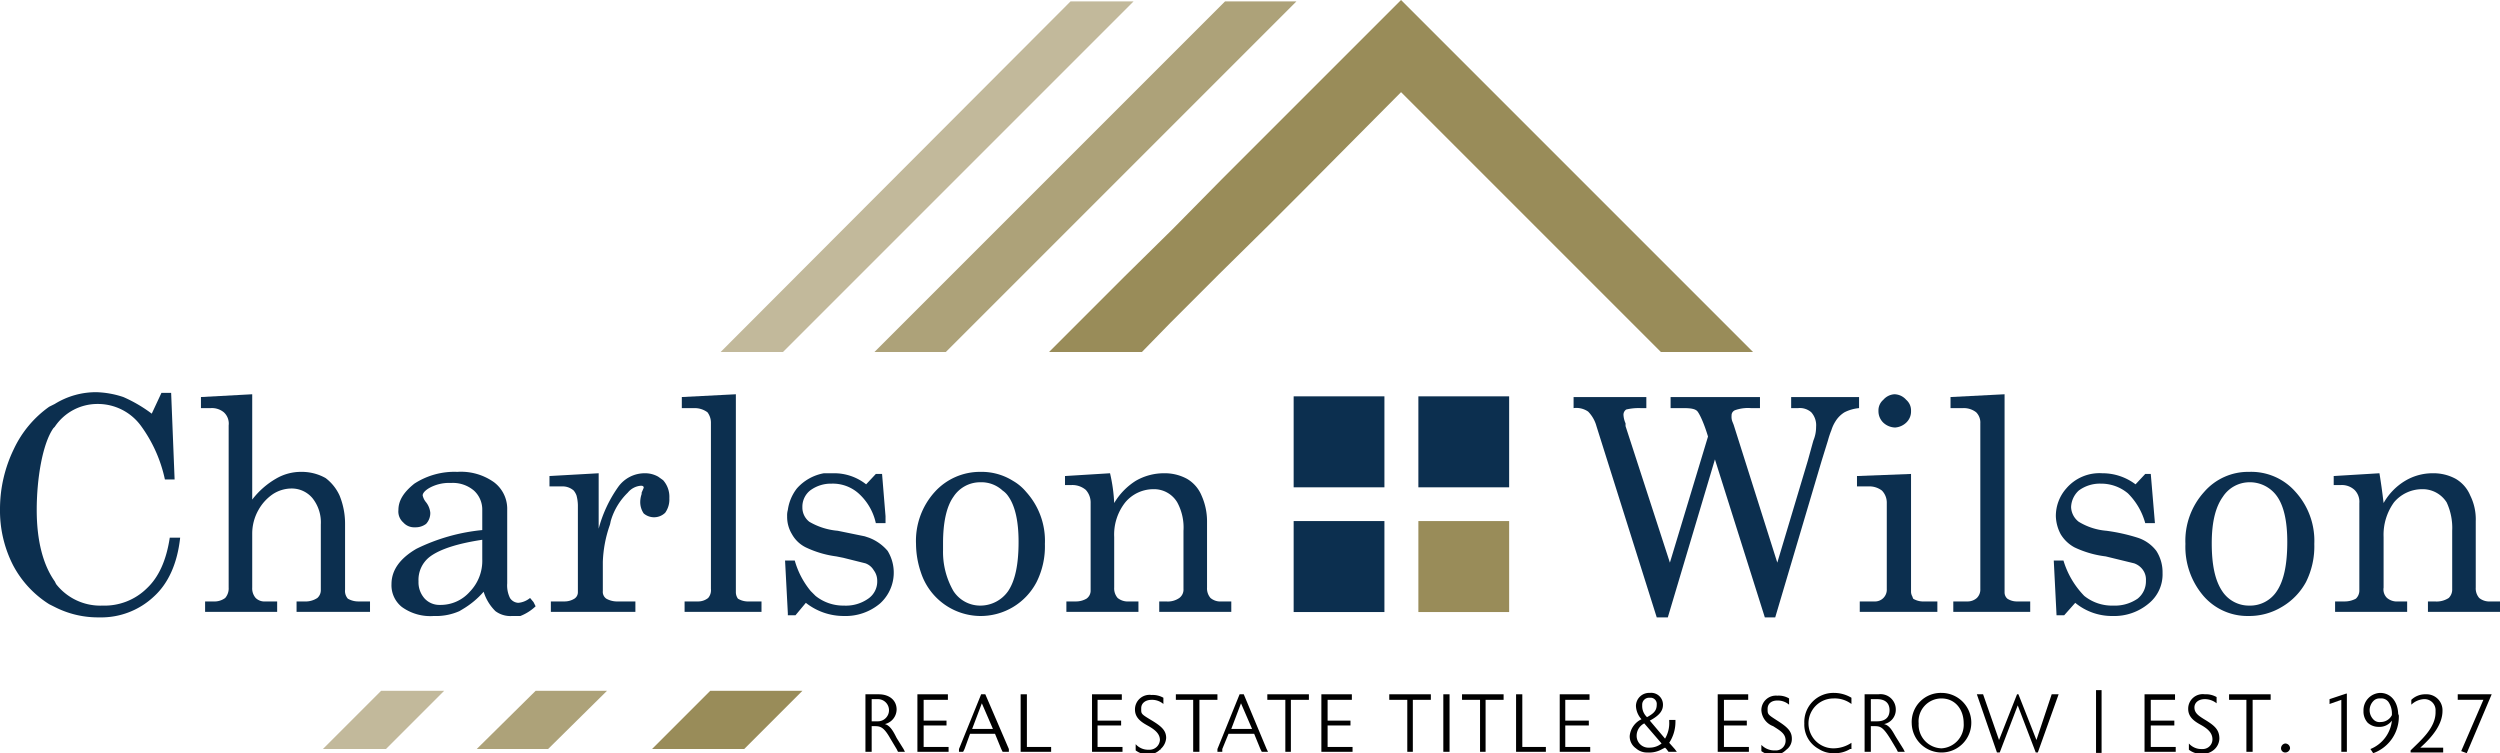 <svg id="Layer_1" data-name="Layer 1" xmlns="http://www.w3.org/2000/svg" viewBox="0 0 360.8 108.7"><defs><style>.cls-1{fill:#ada279;}.cls-2{fill:#c2b99b;}.cls-3{fill:#998c59;}.cls-4{fill:#0c2f4f;}</style></defs><polygon class="cls-1" points="187.1 0.2 176.8 0.2 126.2 50.8 136.5 50.8 187.1 0.2"/><polygon class="cls-1" points="77.3 99.7 68.8 108.1 79.1 108.1 87.6 99.7 77.3 99.7"/><polygon class="cls-2" points="163.6 0.2 154.5 0.2 104 50.8 113 50.8 163.6 0.2"/><polygon class="cls-2" points="64.1 99.7 55 99.7 46.6 108.1 55.7 108.1 64.1 99.7"/><polygon class="cls-3" points="168.9 46.6 175.9 39.6 183 32.6 187.9 27.7 202.2 13.3 239.7 50.8 253 50.8 202.2 0 181.2 21 176.3 25.9 169.3 33 162.3 39.9 151.4 50.8 164.8 50.8 168.9 46.6"/><polygon class="cls-3" points="94.1 108.1 107.4 108.1 115.8 99.7 102.5 99.7 94.1 108.1"/><path d="M125.8,108.5v-3.7h.5c.8,0,1.3.2,2.2,1.8l.9,1.5.2.4h1l-.2-.4-1-1.6c-.4-.8-.9-1.8-1.7-2a2.2,2.2,0,0,0,1.7-2.1c0-1.3-1-2.2-2.6-2.2h-1.9v8.3Zm0-7.6h.9a1.6,1.6,0,1,1,0,3.2h-.9Z"/><polygon points="136.9 108.5 136.9 108.1 136.9 107.8 133.3 107.8 133.3 104.7 136.6 104.7 136.6 104 133.3 104 133.3 101 136.8 101 136.8 100.2 132.4 100.2 132.4 108.1 132.4 108.5 136.9 108.5"/><path d="M139,108.5l.2-.4.8-2.2h3.6l.9,2.2.2.4h.9v-.4l-3.4-7.9h-.6l-3.2,7.9v.4Zm2.7-7,1.6,3.7h-3Z"/><polygon points="151.7 108.5 151.7 108.1 151.7 107.8 148.2 107.8 148.2 100.2 147.3 100.2 147.3 108.1 147.3 108.5 151.7 108.5"/><polygon points="162 108.5 162 108.1 162 107.8 158.4 107.8 158.4 104.7 161.8 104.7 161.8 104 158.4 104 158.4 101 161.9 101 161.9 100.2 157.6 100.2 157.6 108.1 157.6 108.5 162 108.5"/><path d="M167.4,108.2c.1,0,.1,0,.1-.1a2.3,2.3,0,0,0,.8-1.6h0c0-1.1-.7-1.7-2.2-2.6s-1.4-.9-1.4-1.7h0c0-.7.6-1.2,1.5-1.2a2.5,2.5,0,0,1,1.7.6v-.9a3.1,3.1,0,0,0-1.7-.4,2.1,2.1,0,0,0-2.4,2.1c0,1.2.9,1.8,1.8,2.3s1.8,1.1,1.8,2.1h0a1.5,1.5,0,0,1-1.6,1.4,2.4,2.4,0,0,1-1.9-.8v.9h0a3.1,3.1,0,0,0,1.9.6A2.5,2.5,0,0,0,167.4,108.2Z"/><polygon points="173.1 108.5 173.1 108.1 173.1 101 175.7 101 175.7 100.2 169.7 100.2 169.7 101 172.2 101 172.2 108.1 172.2 108.5 173.1 108.5"/><path d="M176.4,108.5v-.4l.9-2.2H181l.9,2.2.2.4h.9l-.2-.4-3.3-7.9h-.6l-3.2,7.9v.4Zm2.7-7,1.6,3.7h-3Z"/><polygon points="186.3 108.5 186.3 108.1 186.3 101 188.9 101 188.9 100.2 182.9 100.2 182.9 101 185.5 101 185.5 108.1 185.5 108.5 186.3 108.5"/><polygon points="195.2 108.5 195.2 108.1 195.2 107.8 191.6 107.8 191.6 104.7 194.9 104.7 194.9 104 191.6 104 191.6 101 195.1 101 195.1 100.2 190.7 100.2 190.7 108.1 190.7 108.5 195.2 108.5"/><polygon points="203.9 108.5 203.9 108.1 203.9 101 206.5 101 206.5 100.2 200.5 100.2 200.5 101 203.1 101 203.1 108.1 203.1 108.5 203.9 108.5"/><polygon points="209.2 108.5 209.2 108.1 209.2 100.2 208.3 100.2 208.3 108.1 208.3 108.5 209.2 108.5"/><polygon points="214.4 108.5 214.4 108.1 214.4 101 217 101 217 100.2 211 100.2 211 101 213.6 101 213.6 108.1 213.6 108.5 214.4 108.5"/><polygon points="223.1 108.5 223.1 108.1 223.1 107.8 219.7 107.8 219.7 100.2 218.8 100.2 218.8 108.1 218.8 108.5 223.1 108.5"/><polygon points="229.5 108.5 229.5 108.1 229.5 107.8 225.9 107.8 225.9 104.7 229.3 104.7 229.3 104 225.9 104 225.9 101 229.4 101 229.4 100.2 225.1 100.2 225.1 108.1 225.1 108.5 229.5 108.5"/><path d="M239.9,108.1l.4-.2.2.2.3.4H242l-.3-.4-.8-.9a5.5,5.5,0,0,0,.9-3v-.3h-.9v.2a4.4,4.4,0,0,1-.6,2.5l-2.2-2.6c1.5-.8,1.9-1.5,1.9-2.3h0a1.7,1.7,0,0,0-1.9-1.7,1.9,1.9,0,0,0-2,1.9h0a3,3,0,0,0,.8,1.9,3,3,0,0,0-1.7,2.4,2.1,2.1,0,0,0,.9,1.8,2.4,2.4,0,0,0,1.7.6A3.7,3.7,0,0,0,239.9,108.1Zm-2.9-6.4a1,1,0,0,1,1.1-1,.9.9,0,0,1,1,1c0,.9-.5,1.3-1.4,1.8h0a2.2,2.2,0,0,1-.7-1.6Zm-.8,4.5a2,2,0,0,1,1.1-1.8l2.5,2.9a2.8,2.8,0,0,1-1.8.6,1.7,1.7,0,0,1-1.8-1.7Z"/><polygon points="252.4 108.5 252.4 108.1 252.4 107.8 248.8 107.8 248.8 104.7 252.1 104.7 252.1 104 248.8 104 248.8 101 252.3 101 252.3 100.2 247.9 100.2 247.9 108.1 247.9 108.5 252.4 108.5"/><path d="M257.8,108.2h0a1.9,1.9,0,0,0,.8-1.6h0c0-1.1-.7-1.7-2.1-2.6s-1.4-.9-1.4-1.7h0c0-.7.5-1.2,1.4-1.2a2.5,2.5,0,0,1,1.7.6v-.9a2.9,2.9,0,0,0-1.7-.4,2.1,2.1,0,0,0-2.3,2.1,2.6,2.6,0,0,0,1.7,2.3c1.1.7,1.8,1.1,1.8,2.1h0a1.4,1.4,0,0,1-1.5,1.4,2.6,2.6,0,0,1-2-.8v.9h0a3.2,3.2,0,0,0,2,.6A2.8,2.8,0,0,0,257.8,108.2Z"/><path d="M267,108.1h.2v-.9a4.7,4.7,0,0,1-2.6.8,3.6,3.6,0,0,1,0-7.2,4,4,0,0,1,2.6.8v-.9a4.9,4.9,0,0,0-2.5-.7,4.2,4.2,0,0,0-4.3,4.4,4,4,0,0,0,2.1,3.7,3.8,3.8,0,0,0,2.2.6A4.1,4.1,0,0,0,267,108.1Z"/><path d="M270,108.5v-3.7h.6c.8,0,1.2.2,2.2,1.8l.9,1.5.2.4h1l-.2-.4-1-1.6c-.5-.8-.9-1.8-1.8-2a2.1,2.1,0,0,0,1.7-2.1,2.2,2.2,0,0,0-2.5-2.2h-2v8.3Zm0-7.6h.9c1.2,0,1.8.6,1.8,1.6s-.6,1.6-1.8,1.6H270Z"/><path d="M280.2,100a4.2,4.2,0,0,0-4.3,4.4,4.3,4.3,0,1,0,4.3-4.4Zm0,8a3.4,3.4,0,0,1-3.3-3.6,3.3,3.3,0,0,1,3.3-3.6c1.9,0,3.2,1.5,3.2,3.6A3.4,3.4,0,0,1,280.2,108Z"/><polygon points="293.9 106.8 291.3 100.2 291.1 100.2 288.5 106.8 286.2 100.2 285.3 100.2 288.2 108.6 288.6 108.6 291.2 101.8 293.8 108.6 294.1 108.6 297.1 100.2 296.1 100.2 293.9 106.8"/><rect x="302.5" y="99.6" width="0.8" height="9.06"/><polygon points="310.4 104.7 313.8 104.7 313.8 104 310.4 104 310.4 101 313.9 101 313.9 100.2 309.5 100.2 309.5 108.5 314 108.5 314 107.8 310.4 107.8 310.4 104.7"/><path d="M318.1,103.8c-.8-.5-1.4-.9-1.4-1.7h0c0-.7.6-1.2,1.5-1.2a2.7,2.7,0,0,1,1.7.6v-.9a3.1,3.1,0,0,0-1.7-.4,2.1,2.1,0,0,0-2.4,2.1c0,1.2.9,1.8,1.8,2.3s1.7,1.1,1.7,2.1h0a1.4,1.4,0,0,1-1.5,1.4,2.4,2.4,0,0,1-1.9-.8v.9a2.9,2.9,0,0,0,1.9.6,2.5,2.5,0,0,0,1.6-.5,2.2,2.2,0,0,0,.9-1.7h0C320.3,105.3,319.6,104.7,318.1,103.8Z"/><polygon points="321.7 101 324.2 101 324.2 108.5 325.1 108.5 325.1 101 327.7 101 327.7 100.2 321.7 100.2 321.7 101"/><path d="M329.8,107.3a.7.7,0,0,0-.6.7.6.6,0,0,0,.6.6.7.7,0,0,0,.7-.6A.7.7,0,0,0,329.8,107.3Z"/><polygon points="336.2 100.9 336.2 101.6 337.9 101 337.9 108.5 338.7 108.5 338.7 100.1 338.6 100.1 336.2 100.9"/><path d="M343.5,100a2.5,2.5,0,0,0-2.4,2.6,2.4,2.4,0,0,0,.6,1.7,2.3,2.3,0,0,0,1.6.6,2.2,2.2,0,0,0,1.9-.9,5,5,0,0,1-3.1,4.1l.4.6a5.6,5.6,0,0,0,3.7-5.4c0-.1-.1-.2-.1-.4C346,101.2,345,100,343.5,100Zm1.7,3.2a1.8,1.8,0,0,1-1.6,1h0a1.2,1.2,0,0,1-1.1-.4,1.9,1.9,0,0,1,0-2.6,1.2,1.2,0,0,1,1-.4h0a1.3,1.3,0,0,1,1.2.5,3,3,0,0,1,.5,1.8Z"/><path d="M352.5,102.6h0a2.3,2.3,0,0,0-2.4-2.4,2.9,2.9,0,0,0-2.1.8v.7a2.9,2.9,0,0,1,1.8-.8,1.6,1.6,0,0,1,1.7,1.7v.2c0,2.3-2.2,4.1-3.6,5.5v.3h4.7v-.7h-3.3C351.1,106.3,352.5,104.5,352.5,102.6Z"/><polygon points="354.7 101 358.4 101 355.2 108.4 356 108.7 359.6 100.2 354.7 100.2 354.7 101"/><path class="cls-4" d="M22.2,86.1c2.1-1.9,3.4-4.8,3.8-8.5H24.5c-.5,3.3-1.6,5.7-3.3,7.3a8.7,8.7,0,0,1-6.4,2.5,8.1,8.1,0,0,1-6.7-3.1l-.2-.4C6.2,81.5,5.3,78,5.3,73.6s.8-9.5,2.4-11.8l.2-.2a7.4,7.4,0,0,1,6.2-3.3,7.7,7.7,0,0,1,6.2,3.1,20.3,20.3,0,0,1,3.5,7.8h1.4l-.5-12.5H23.3l-1.4,3a20.4,20.4,0,0,0-4.1-2.4,13.4,13.4,0,0,0-3.9-.7,11.3,11.3,0,0,0-6,1.7l-.8.4A15.6,15.6,0,0,0,2,64.8a19.8,19.8,0,0,0-2,8.7,17.3,17.3,0,0,0,1.9,8.1,14.8,14.8,0,0,0,5.2,5.6l.8.4a13.7,13.7,0,0,0,6.4,1.5A11.1,11.1,0,0,0,22.2,86.1Z"/><path class="cls-4" d="M50.2,86.4a1.7,1.7,0,0,1-.4-1.3V75.7a10.8,10.8,0,0,0-.8-4.2A6.6,6.6,0,0,0,47,69a7,7,0,0,0-3.5-.9,7.1,7.1,0,0,0-3.7,1,11.7,11.7,0,0,0-3.4,3V56.9l-7.4.4v1.6h1.4a2.7,2.7,0,0,1,1.9.6,2.2,2.2,0,0,1,.7,1.9V84.8a2.1,2.1,0,0,1-.5,1.5,2.6,2.6,0,0,1-1.7.5H29.6v1.5H40V86.8H38.3a1.8,1.8,0,0,1-1.4-.5,2.1,2.1,0,0,1-.5-1.5V77a6.9,6.9,0,0,1,.9-3.4,6.7,6.7,0,0,1,2.1-2.3,5,5,0,0,1,2.7-.8,3.9,3.9,0,0,1,3,1.4,5.6,5.6,0,0,1,1.2,3.8v9.4a1.5,1.5,0,0,1-.5,1.2,3.1,3.1,0,0,1-1.9.5H42.8v1.5H53.4V86.8H51.7A3,3,0,0,1,50.2,86.4Z"/><path class="cls-4" d="M69.8,85.4a6.7,6.7,0,0,0,1.7,2.8,3.6,3.6,0,0,0,2.4.7h1.2a6.8,6.8,0,0,0,2.2-1.4l-.3-.6-.5-.6a3.1,3.1,0,0,1-1.7.7,1.5,1.5,0,0,1-1.2-.7,4.1,4.1,0,0,1-.4-2.1V73.3a4.8,4.8,0,0,0-1.9-3.7A8.2,8.2,0,0,0,66,68.1a10.6,10.6,0,0,0-6.2,1.7c-1.5,1.2-2.3,2.4-2.3,3.8a2.1,2.1,0,0,0,.7,1.8,2.1,2.1,0,0,0,1.7.7,2.5,2.5,0,0,0,1.6-.5,2.3,2.3,0,0,0,.6-1.6,2.9,2.9,0,0,0-.6-1.5,2.3,2.3,0,0,1-.5-1c0-.3.3-.7,1-1.1a5.9,5.9,0,0,1,3.1-.7,4.7,4.7,0,0,1,3.3,1.1,3.7,3.7,0,0,1,1.2,2.7v3a27.5,27.5,0,0,0-9.5,2.7q-3.6,2.1-3.6,5.1A4,4,0,0,0,58,87.6a7,7,0,0,0,4.6,1.3,8.4,8.4,0,0,0,3.7-.7l.5-.3A12.3,12.3,0,0,0,69.8,85.4Zm-6.3,1.9a2.9,2.9,0,0,1-2.2-.9,3.5,3.5,0,0,1-.9-2.5,4.2,4.2,0,0,1,1.7-3.6q2.2-1.6,7.5-2.4v2.8a6.4,6.4,0,0,1-1.8,4.7A5.6,5.6,0,0,1,63.5,87.3Z"/><path class="cls-4" d="M82.8,70.8a2.5,2.5,0,0,1,.4.7,5.9,5.9,0,0,1,.2,1.4V85.5a1.1,1.1,0,0,1-.5.9,2.7,2.7,0,0,1-1.5.4H79.5v1.5H91.7V86.8H89.2a3.2,3.2,0,0,1-1.7-.4,1.2,1.2,0,0,1-.5-1.1V81.1a17.8,17.8,0,0,1,1-5.3c.1-.3.1-.5.2-.8a9.3,9.3,0,0,1,2.4-3.9,2.7,2.7,0,0,1,1.9-1c.3,0,.4.1.4.3l-.3.7v.2a3.6,3.6,0,0,0-.2,1.1,2.9,2.9,0,0,0,.5,1.7A2.3,2.3,0,0,0,96,74a3.3,3.3,0,0,0,.6-2.1,3.6,3.6,0,0,0-.9-2.6l-.7-.5a3.8,3.8,0,0,0-1.9-.5,4.7,4.7,0,0,0-3.9,2,18.7,18.7,0,0,0-2.8,6v-8h0l-7.1.4v1.5h1.8A2.4,2.4,0,0,1,82.8,70.8Z"/><path class="cls-4" d="M98.4,58.9h1.8a3.1,3.1,0,0,1,1.9.6,2.5,2.5,0,0,1,.5,1.6h0V85a1.7,1.7,0,0,1-.4,1.3,2.3,2.3,0,0,1-1.5.5H98.8v1.5h11.1V86.8h-2.1a2.8,2.8,0,0,1-1.3-.4,1.6,1.6,0,0,1-.3-.9V56.9l-7.8.4Z"/><path class="cls-4" d="M115,70.5a6.5,6.5,0,0,0-1.3,3.1,2.8,2.8,0,0,0-.1.9,4.8,4.8,0,0,0,.7,2.6,4.6,4.6,0,0,0,2,1.9,14.6,14.6,0,0,0,4.4,1.3l1,.2,3.2.8a2.3,2.3,0,0,1,1.2,1,2.5,2.5,0,0,1,.5,1.5,3,3,0,0,1-1.3,2.6,5.6,5.6,0,0,1-3.5,1,6.4,6.4,0,0,1-4.1-1.4l-.7-.7a12,12,0,0,1-2.3-4.4h-1.4l.4,7.6v.3h1.1l1.5-1.8a8.8,8.8,0,0,0,5.5,1.9,7.7,7.7,0,0,0,5.2-1.8,6,6,0,0,0,1.1-7.6,6.6,6.6,0,0,0-2.7-1.9l-.6-.2-3.9-.8a9.7,9.7,0,0,1-4.1-1.3,2.6,2.6,0,0,1-1-2.1,3,3,0,0,1,1.1-2.4,5,5,0,0,1,3.1-1,5.6,5.6,0,0,1,3.9,1.4,8.1,8.1,0,0,1,2.5,4.3h1.4v-1l-.5-6.1h-.9L125,69.9a7.4,7.4,0,0,0-4.7-1.6h-1.4A6.8,6.8,0,0,0,115,70.5Z"/><path class="cls-4" d="M134.9,71a10.5,10.5,0,0,0-2.7,7.5,13,13,0,0,0,.7,4.1,9.1,9.1,0,0,0,8.5,6.3,9.1,9.1,0,0,0,8.2-4.9,11.5,11.5,0,0,0,1.2-5.5,10.5,10.5,0,0,0-2.7-7.5,7,7,0,0,0-1.9-1.6,8.5,8.5,0,0,0-4.7-1.3A8.8,8.8,0,0,0,134.9,71Zm10.6.6q1.5,2.1,1.5,6.6c0,3.3-.5,5.6-1.5,7.1a4.9,4.9,0,0,1-4,2.1,4.6,4.6,0,0,1-3.9-2.1,11.3,11.3,0,0,1-1.5-5.9v-1c0-3,.5-5.3,1.5-6.7a4.6,4.6,0,0,1,3.9-2.1,4.5,4.5,0,0,1,3.2,1.2A3,3,0,0,1,145.5,71.6Z"/><path class="cls-4" d="M160.8,72.6a23.4,23.4,0,0,0-.6-4.3l-6.5.4V70h1a3,3,0,0,1,2,.7,2.7,2.7,0,0,1,.7,1.9V85.3a1.4,1.4,0,0,1-.6,1.1,3,3,0,0,1-1.5.4h-1.4v1.5h10.4V86.8h-1.4a2.3,2.3,0,0,1-1.6-.5,2.1,2.1,0,0,1-.5-1.5V77.5a7.5,7.5,0,0,1,1.6-5,5.3,5.3,0,0,1,4-1.9,3.9,3.9,0,0,1,3.5,1.9,7.6,7.6,0,0,1,.9,4.1V85a1.5,1.5,0,0,1-.6,1.3,2.9,2.9,0,0,1-1.9.5h-1v1.5h10.4V86.8h-1.4a2.2,2.2,0,0,1-1.6-.5,2.1,2.1,0,0,1-.5-1.5V75.2a9.1,9.1,0,0,0-.8-3.7,5,5,0,0,0-2.1-2.4,6.7,6.7,0,0,0-3.3-.8,8.1,8.1,0,0,0-4.1,1.1A9.5,9.5,0,0,0,160.8,72.6Z"/><path class="cls-4" d="M230.4,61.5l8.7,27.6h1.6l6.8-22.8,7.2,22.8h1.5l6.7-22.6.9-2.9a13.1,13.1,0,0,1,.5-1.5,5.3,5.3,0,0,1,.6-1.3,4,4,0,0,1,1.3-1.3,5.8,5.8,0,0,1,2.1-.6V57.3h-9.8v1.6h1a2.5,2.5,0,0,1,1.9.6,2.8,2.8,0,0,1,.7,2.1,5.1,5.1,0,0,1-.4,2l-.8,2.9-4.4,14.7-6.3-19.9-.2-.5a1.9,1.9,0,0,1-.1-.8.8.8,0,0,1,.5-.8,5.6,5.6,0,0,1,2.3-.3H254V57.3H241.1v1.6H243c1,0,1.7.1,2,.5s.9,1.6,1.5,3.6L241,81.2l-6.4-19.7v-.4a3.5,3.5,0,0,1-.3-1.2.9.9,0,0,1,.4-.8,7.8,7.8,0,0,1,2.1-.2h.8V57.3H227.1v1.6a3,3,0,0,1,2.1.5A4.8,4.8,0,0,1,230.4,61.5Z"/><path class="cls-4" d="M275.8,68.4l-7.8.3v1.5h1.6a3,3,0,0,1,2,.6,2.5,2.5,0,0,1,.7,1.8V85a1.7,1.7,0,0,1-1.8,1.8h-2.1v1.5h11.2V86.8h-2.2a2.8,2.8,0,0,1-1.3-.4c0-.1-.1-.2-.1-.3a1.4,1.4,0,0,1-.2-.7Z"/><path class="cls-4" d="M273.5,61.7a2.6,2.6,0,0,0,1.6-.7,2.2,2.2,0,0,0,.7-1.7,2,2,0,0,0-.7-1.6,2.3,2.3,0,0,0-1.7-.8,2.3,2.3,0,0,0-1.6.8,2,2,0,0,0-.7,1.6,2.3,2.3,0,0,0,.7,1.7A2.6,2.6,0,0,0,273.5,61.7Z"/><path class="cls-4" d="M285.2,59.5a2.1,2.1,0,0,1,.6,1.6V85a1.7,1.7,0,0,1-.5,1.3,2,2,0,0,1-1.4.5h-2v1.5H293V86.8h-2a2.5,2.5,0,0,1-1.3-.4,1.2,1.2,0,0,1-.4-.9V56.9l-7.8.4v1.6h1.8A2.9,2.9,0,0,1,285.2,59.5Z"/><path class="cls-4" d="M312.1,82.7a5.7,5.7,0,0,0-.9-3.2,5.5,5.5,0,0,0-2.7-1.9,26.6,26.6,0,0,0-4.5-1,9.1,9.1,0,0,1-4-1.3,2.8,2.8,0,0,1-1.1-2.1,3.4,3.4,0,0,1,1.1-2.4,5.1,5.1,0,0,1,3.2-1,6,6,0,0,1,3.9,1.4,9.6,9.6,0,0,1,2.5,4.3H311l-.6-7.1h-.8l-1.4,1.5a7.9,7.9,0,0,0-4.8-1.6,6.3,6.3,0,0,0-5.2,2.2,6,6,0,0,0-1.5,4,5.9,5.9,0,0,0,.7,2.6,5.2,5.2,0,0,0,2,1.9,14.5,14.5,0,0,0,4.5,1.3l4.1,1a2.6,2.6,0,0,1,1.3,1,2.4,2.4,0,0,1,.4,1.5,3.2,3.2,0,0,1-1.2,2.6,5.8,5.8,0,0,1-3.5,1,6.4,6.4,0,0,1-4.2-1.4,12.4,12.4,0,0,1-3-5.1h-1.4l.4,7.9h1.1l1.6-1.8a8.3,8.3,0,0,0,5.4,1.9,7.7,7.7,0,0,0,5.2-1.8A5.4,5.4,0,0,0,312.1,82.7Z"/><path class="cls-4" d="M324.6,68.1a8.4,8.4,0,0,0-6.5,2.9,10.5,10.5,0,0,0-2.7,7.5A10.9,10.9,0,0,0,318,86a8.4,8.4,0,0,0,6.5,2.9,9.1,9.1,0,0,0,4.8-1.3,9.3,9.3,0,0,0,3.5-3.6,11.5,11.5,0,0,0,1.2-5.5,10.5,10.5,0,0,0-2.7-7.5A8.5,8.5,0,0,0,324.6,68.1Zm4,17.2a4.6,4.6,0,0,1-4,2.1,4.6,4.6,0,0,1-3.9-2.1c-1-1.5-1.5-3.7-1.5-6.9s.6-5.3,1.6-6.7a4.6,4.6,0,0,1,3.8-2.1,4.8,4.8,0,0,1,4,2q1.5,2.1,1.5,6.6C330.1,81.5,329.6,83.8,328.6,85.3Z"/><path class="cls-4" d="M359.4,86.8a2.3,2.3,0,0,1-1.6-.5,2.1,2.1,0,0,1-.5-1.5V75.2a7.7,7.7,0,0,0-.8-3.7,5,5,0,0,0-2.1-2.4,6.7,6.7,0,0,0-3.3-.8,7.7,7.7,0,0,0-4,1.1,8.7,8.7,0,0,0-3.1,3.2c-.2-1.7-.4-3.1-.6-4.3l-6.6.4V70h1.1a2.7,2.7,0,0,1,1.9.7,2.4,2.4,0,0,1,.7,1.9V85.3a1.6,1.6,0,0,1-.5,1.1,3.4,3.4,0,0,1-1.6.4H337v1.5h10.4V86.8h-1.3a2.2,2.2,0,0,1-1.6-.5,1.7,1.7,0,0,1-.5-1.5V77.5a8,8,0,0,1,1.5-5,5.3,5.3,0,0,1,4-1.9,4.1,4.1,0,0,1,3.6,1.9,8.7,8.7,0,0,1,.8,4.1V85a1.7,1.7,0,0,1-.5,1.3,3.2,3.2,0,0,1-2,.5h-1v1.5h10.4V86.8Z"/><rect class="cls-4" x="186.7" y="75.2" width="13.1" height="13.13"/><rect class="cls-4" x="186.7" y="57.2" width="13.1" height="13.13"/><rect class="cls-3" x="204.7" y="75.2" width="13.1" height="13.13"/><rect class="cls-4" x="204.7" y="57.2" width="13.1" height="13.13"/></svg>